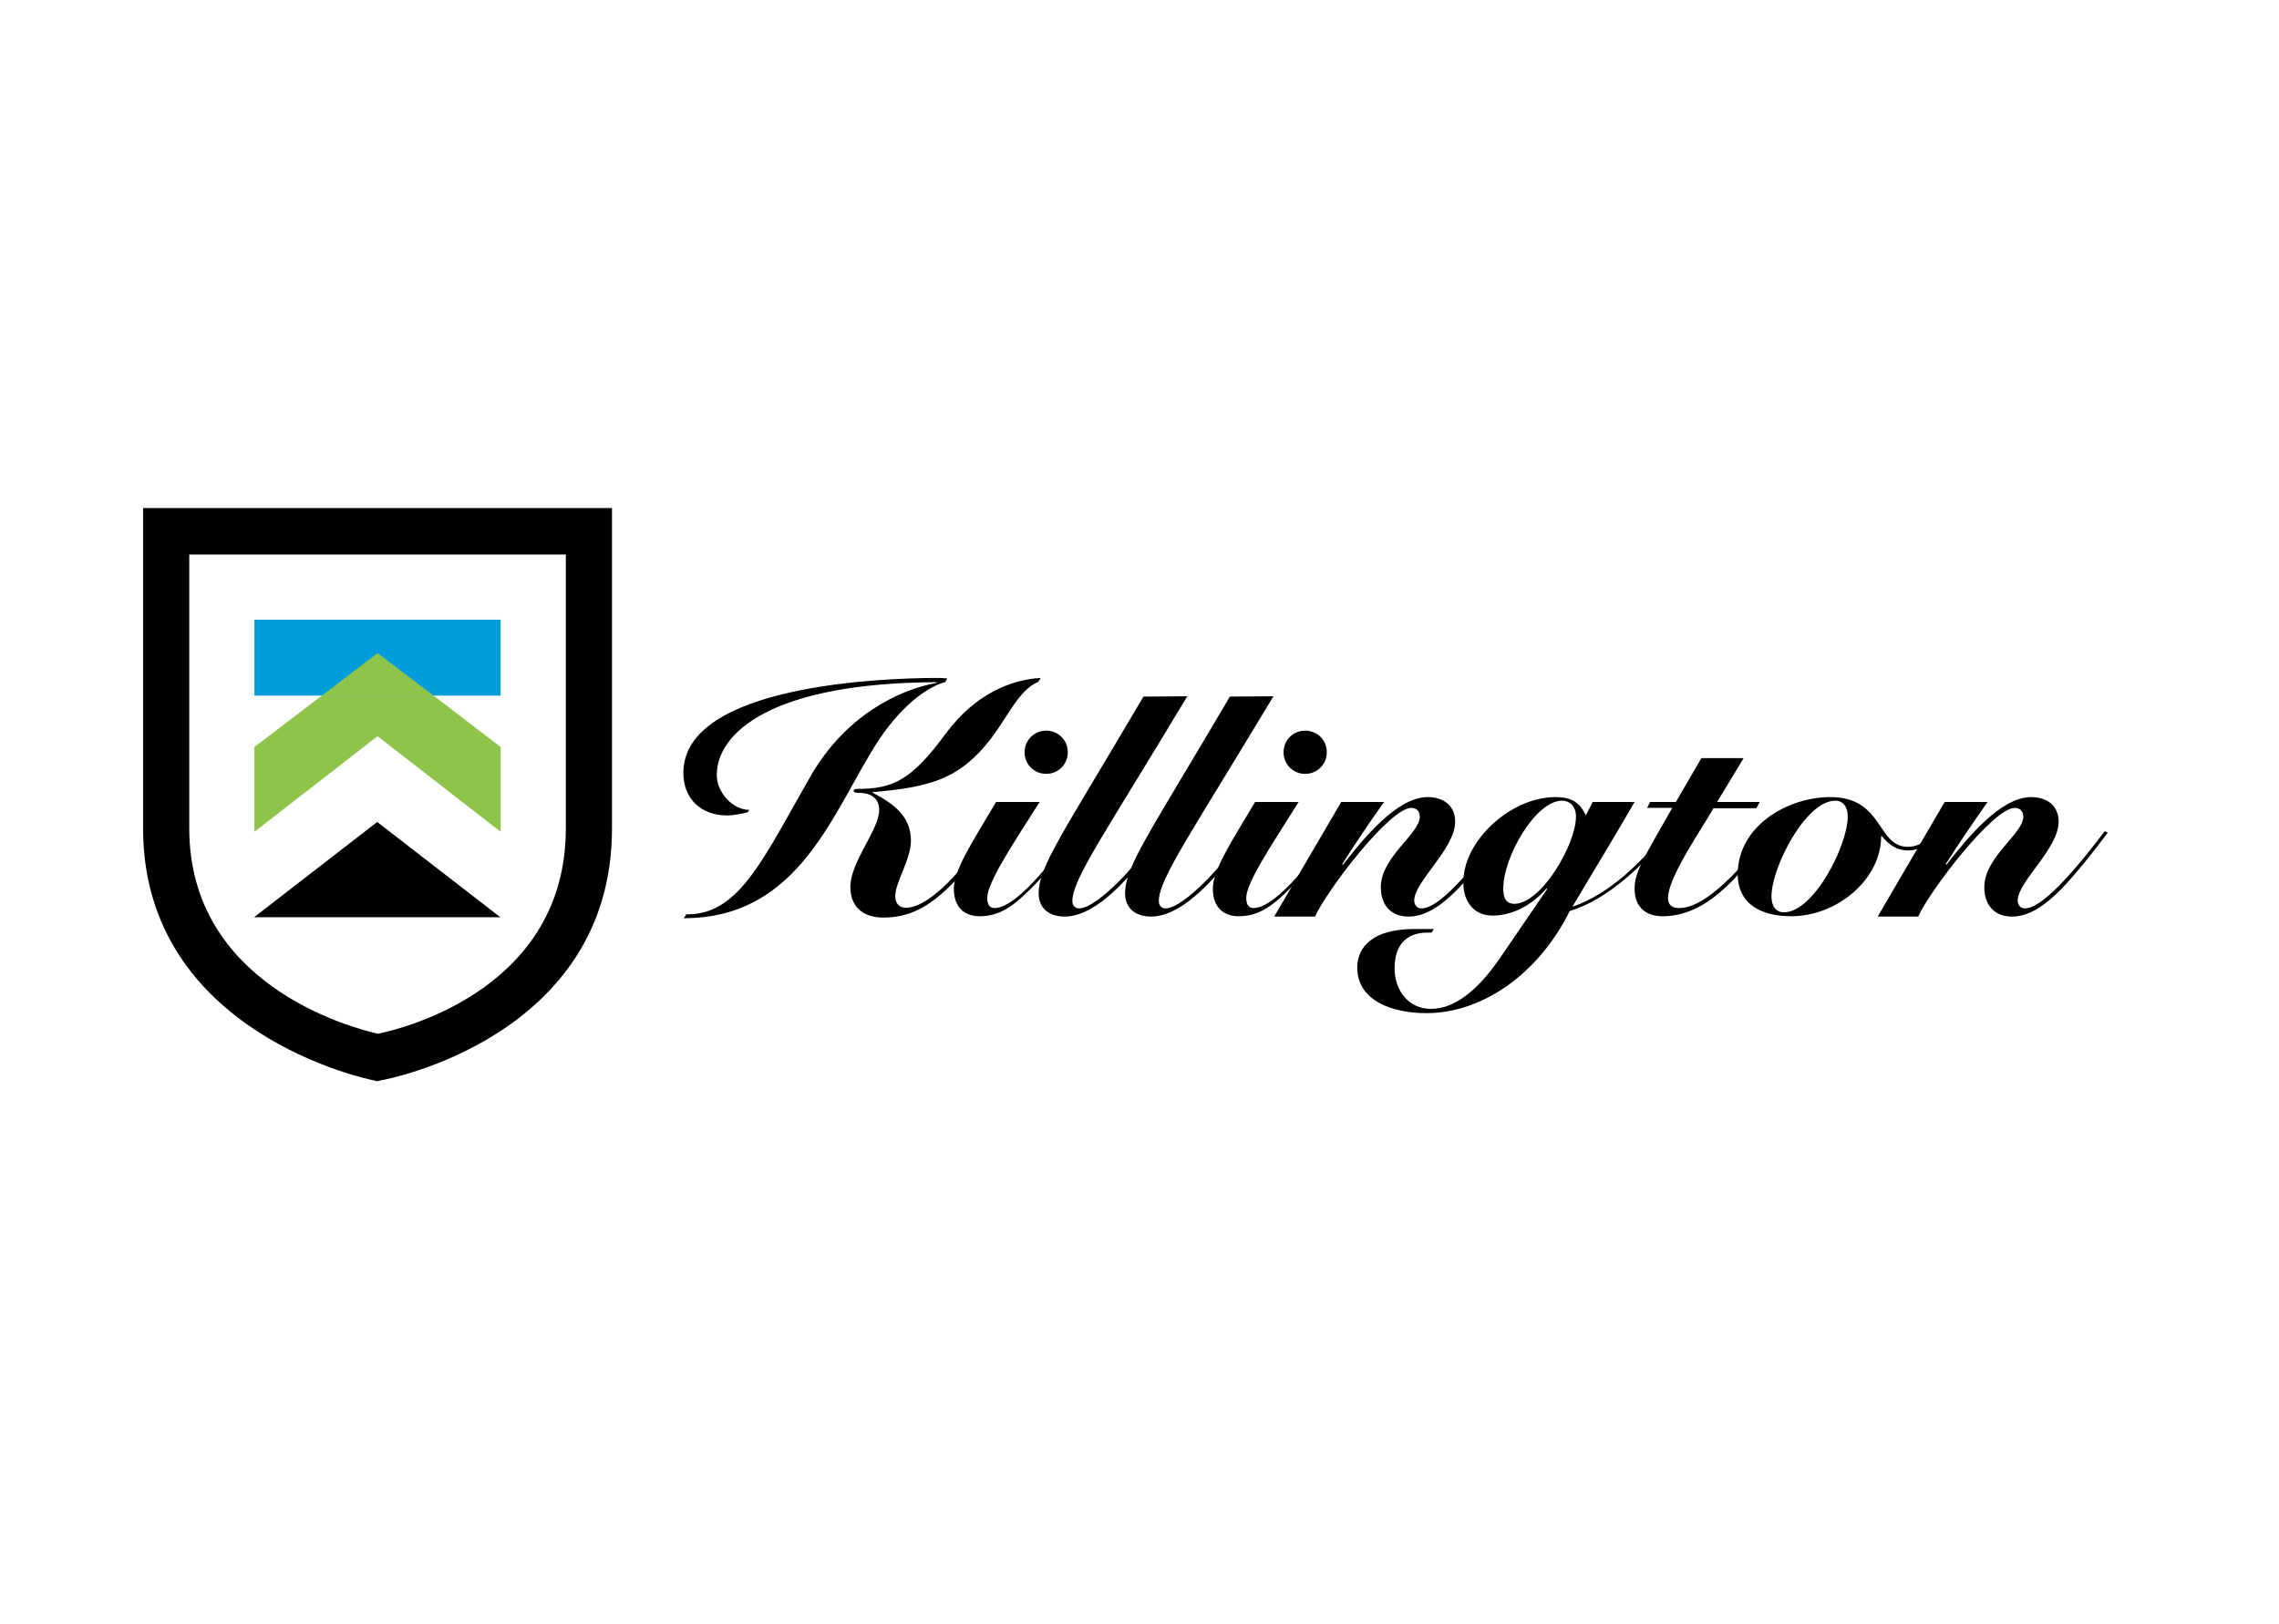 <?xml version="1.0" encoding="UTF-8"?> <svg xmlns="http://www.w3.org/2000/svg" xmlns:xlink="http://www.w3.org/1999/xlink" version="1.0" id="layer" x="0px" y="0px" viewBox="0 0 696 496" style="enable-background:new 0 0 696 496;" xml:space="preserve"> <style type="text/css"> .st0{fill:#8DC449;} .st1{fill:#009DD8;} </style> <polygon id="Fill-4" class="st0" points="98.3,212.5 107.4,212.5 123.2,212.5 132.3,212.5 115.3,199.5 "></polygon> <polygon id="Fill-6" class="st1" points="98.3,212.5 107.4,212.5 123.2,212.5 132.3,212.5 115.3,199.5 "></polygon> <path d="M57.8,169.4v83.7c0,47.4,48.8,60.7,57.6,62.7c8.8-1.8,57.4-14.3,57.4-62.7v-83.7L57.8,169.4L57.8,169.4z M115.2,330.3 L114,330c-0.7-0.1-70.3-14.1-70.3-76.9v-97.9h143.2v97.9c0,64.1-69.7,76.8-70.4,76.9L115.2,330.3z M77.6,280.2l37.6-29.1l37.6,29.1 H77.6z"></path> <path d="M319.5,223.2c3.7,0,6.6,2.9,6.6,6.6s-2.9,6.6-6.6,6.6s-6.6-2.9-6.6-6.6S315.9,223.2,319.5,223.2z M317.5,245 c-8.2,12.9-16,24.6-16,29.3c0,1.8,0.6,3.1,2.2,3.1c7.5,0,20.3-18,24.4-23.7l0.8,0.3c-3,4.3-7.7,11-13.4,16.8 c-5.9,6-10.2,9.1-16.3,9.1c-5.1,0-7.9-3.2-7.9-8.4c0-5.7,5.5-14,12.9-26.5L317.5,245L317.5,245z M388.9,212.7 c-25.2,42-35,55.8-35,62.6c0,1.4,0.9,2.2,2,2.2c5.8,0,19-14.6,24.7-23.7l0.8,0.4c-2.5,3.8-17,25.8-29.8,25.8c-5.3,0-8-3-8-7 c0-8.4,7.2-18,32-60.2L388.9,212.7L388.9,212.7z M389.2,279.9l20.4-34.9h13.1c-4.6,6.4-8.6,12.4-12.8,19l0.2,0.2 c6.5-8.3,16.6-20.7,25.9-20.7c4.7,0,8.4,2.5,8.4,7.5c0,8.3-12.5,18.3-12.5,24.1c0,1.2,0.7,2.4,2.2,2.4c2.8,0,6.5-2.9,10.2-6.7 c5.9-5.9,11.9-13.9,14.2-16.9l0.9,0.5c-4.3,5.7-9.3,12.1-14.2,17.2c-5.1,5.2-10,8.4-15,8.4c-5.6,0-8.5-3.7-8.5-9 c0-9.2,11.9-16.3,11.9-21.5c0-1.6-0.9-2.7-2.6-2.7c-6.6,0-25.8,25.2-29.4,33.2h-12.4V279.9z M503,246.9l0.9-1.9h7.9l7.8-13.4h12.9 l-8.1,13.4h13l-1,1.9h-13.1c-3.5,6.2-13.9,21.1-13.9,27.4c0,2.2,1.3,3.1,3.4,3.1c10.1,0,23.6-18.3,28.3-23.9l0.8,0.4 c-8.6,10.3-18.9,26-34.1,26c-5.8,0-8.6-3.4-8.6-8.4s2.5-8.9,11.5-24.7H503V246.9z M573.5,279.9l20.4-34.9H607 c-4.5,6.4-8.6,12.4-12.8,19l0.2,0.2c6.5-8.3,16.6-20.7,25.9-20.7c4.7,0,8.4,2.5,8.4,7.5c0,8.3-12.5,18.3-12.5,24.1 c0,1.2,0.7,2.4,2.2,2.4c2.7,0,6.4-2.9,10.2-6.7c5.9-5.9,11.9-13.9,14.2-16.9l0.9,0.5c-4.3,5.7-9.3,12.1-14.2,17.2 c-5.1,5.2-10,8.4-15,8.4c-5.6,0-8.5-3.7-8.5-9c0-9.2,11.9-16.3,11.9-21.5c0-1.6-0.9-2.7-2.6-2.7c-6.6,0-25.9,25.2-29.5,33.2h-12.3 V279.9z"></path> <path d="M362.6,212.7c-25.2,42-35.1,55.8-35.1,62.6c0,1.4,1,2.2,2,2.2c5.8,0,19-14.6,24.7-23.7l0.8,0.4c-2.5,3.8-17,25.8-29.8,25.8 c-5.3,0-8-3-8-7c0-8.4,7.2-18,32-60.2L362.6,212.7L362.6,212.7z M398.6,223.2c3.7,0,6.6,2.9,6.6,6.6s-2.9,6.6-6.6,6.6 s-6.6-2.9-6.6-6.6S394.9,223.2,398.6,223.2z M396.6,245c-8.1,12.9-16,24.6-16,29.3c0,1.8,0.6,3.1,2.2,3.1c7.5,0,20.3-18,24.4-23.7 l0.8,0.3c-3,4.3-7.7,11-13.4,16.8c-5.9,6-10.2,9.1-16.3,9.1c-5.1,0-7.9-3.2-7.9-8.4c0-5.7,5.5-14.1,12.9-26.5L396.6,245L396.6,245z M462.5,276.1c8.1,0,18.8-18,18.8-26.7c0-3-1.8-4.8-4.3-4.8c-8,0-17.9,17.1-17.9,26.8C459.1,273.8,459.6,276.1,462.5,276.1 M475,243.5c4.1,0,7.2,1,9.3,5.6l2.1-4.1h12.8c-6.5,11.2-12.5,21.1-19,32c11.7-4,21.4-14,29-23.3l0.7,0.7 c-7.7,9.6-18.8,20.4-30.5,23.9c-9.7,19.5-26.9,31.2-43.8,31.2c-10.4,0-21.1-3.8-21.1-13.9c0-6.5,5-11.8,17.4-11.8h6l-0.7,1.1h-1.3 c-6.1,0-10,3.5-10,10.9c0,6.8,4.3,12.4,11.1,12.4c7.7,0,14.8-6.4,21-15.4l14.5-21.2l-0.2-0.2c-4.4,5.1-10.4,8.3-16.5,8.3 c-5.6,0-8.9-4.2-8.9-10C446.7,256.9,461.4,243.5,475,243.5 M541,273.9c0,2.9,1.4,4.8,3.8,4.8c9.1,0,19.5-20.4,19.5-29.3 c0-2.9-1.4-4.8-3.8-4.8C551.4,244.6,541,265,541,273.9z M592.5,254.4c-1,1-4.6,5.4-9.8,5.4c-3.3,0-5.9-1.7-8-4.4h-0.2 c0,13.3-13.5,24.5-27.5,24.5c-8.4,0-16.3-3.2-16.3-12.9c0-14.5,15-23.5,28.3-23.5c16.3,0,14.1,15.2,23.7,15.2c2.8,0,6.2-1.7,9-5 L592.5,254.4z M300.8,227.9c6.6-7.7,9.9-17,16.3-19.6l0.7-1.2c-8.9,0.5-19.9,4.8-28.9,16.9c-10.5,14.3-16.1,17-27.1,17 c-0.8,0-1.1,0.2-1.1,0.6c0,0.5,0.7,0.6,1.5,0.6c3.8,0,6.3,1.6,6.3,5.3c0,5.9-8.8,15.8-8.8,23.4c0,6.2,3.9,9.4,10.1,9.4 c8.1,0,13.9-3.4,20.2-9.5c5.1-5,9.8-11.1,14-17.1l-0.9-0.7c-3.4,4.6-7.8,10.5-12.3,15.3c-5.4,5.7-10.4,9-14.1,9 c-2.2,0-3.3-1.4-3.3-3.6c0-4.1,4.8-11.2,4.8-16.9c0-7.7-5.7-11.5-11.8-14.7V242C283.8,240.5,292.1,238,300.8,227.9 M286.4,207.1 c-16.1,0-77.7,2-77.7,29c0,8,5.5,13,13.3,13c2.2,0,4.5-0.5,6.4-1c0,0,0.3-0.5,0.4-0.7c-5.1,0-9.9-5.4-9.9-10.6 c0-13,16.8-28.2,67.2-28.4v0.2c-11.7,2.1-28,10.1-38.6,28.6c-13.9,24.1-21.4,41.8-37,42.1c-0.2,0-0.7,0-0.9,0 c-0.2,0.4-0.5,0.8-0.8,1.2c36,0,45.8-33.6,59.7-54.6c7.5-11.3,15.8-16.5,20.1-17.5l0.7-1.1C288.5,207.1,287,207.1,286.4,207.1"></path> <polygon id="Fill-32" class="st1" points="123.2,212.5 152.9,212.5 152.9,189.3 115.3,189.3 77.7,189.3 77.7,212.5 107.4,212.5 "></polygon> <polygon id="Fill-34" class="st0" points="107.4,212.5 123.2,212.5 132.4,212.5 115.3,199.5 98.3,212.5 "></polygon> <polygon id="Fill-36" class="st0" points="123.2,212.5 107.4,212.5 98.3,212.5 77.7,228.2 77.7,254.1 115.3,224.9 152.9,254.1 152.9,228.2 132.4,212.5 "></polygon> </svg> 